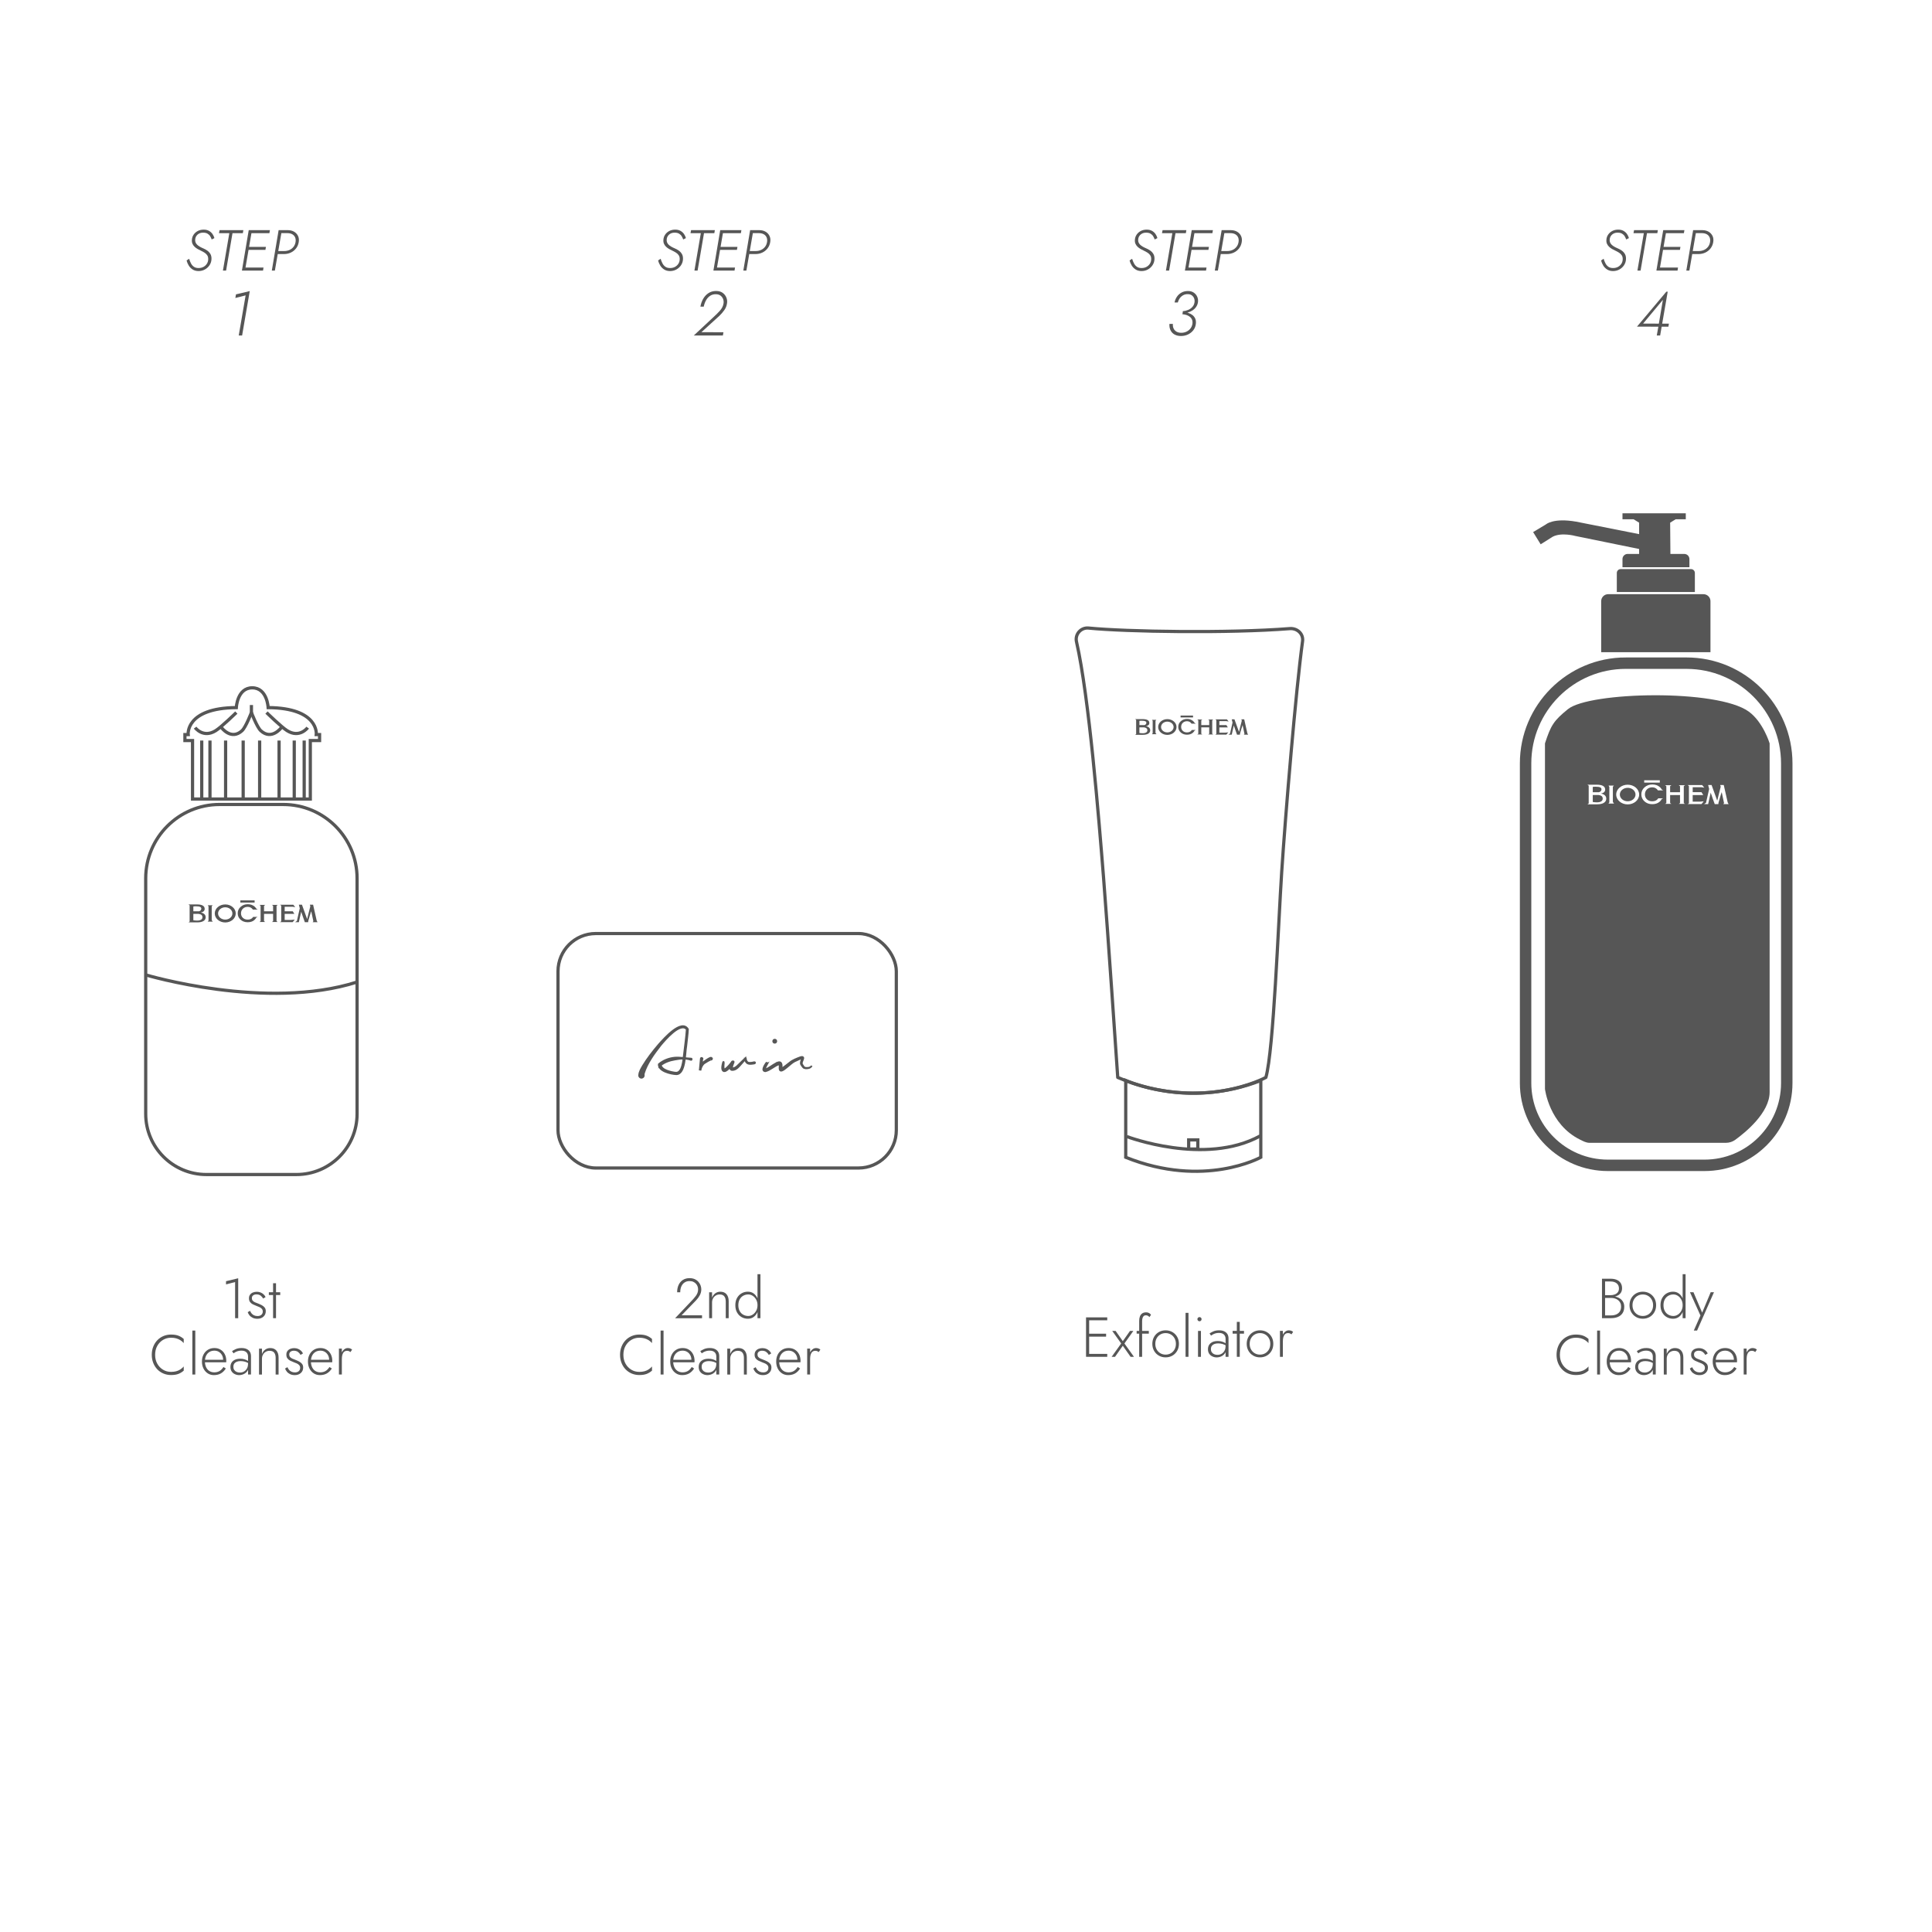 <svg viewBox="0 0 1200 1200" xmlns="http://www.w3.org/2000/svg">
  <defs>
    <style>
      .cls-1 {
        fill: #fff;
      }

      .cls-2, .cls-3, .cls-4, .cls-5 {
        stroke: #565656;
      }

      .cls-2, .cls-3, .cls-5 {
        stroke-miterlimit: 10;
      }

      .cls-2, .cls-4 {
        stroke-width: 2px;
      }

      .cls-2, .cls-4, .cls-5 {
        fill: none;
      }

      .cls-3, .cls-6 {
        fill: #565656;
      }

      .cls-4 {
        stroke-linecap: round;
        stroke-linejoin: round;
      }

      .cls-5 {
        stroke-width: 7.1px;
      }
    </style>
  </defs>
  <g id="BG">
    <rect height="1200" width="1200" y="0" x="0" class="cls-1"></rect>
  </g>
  <g id="real">
    <g>
      <path d="M140.39,795.78l7.56-1.82v24.78h-1.92v-22.44l-5.64,1.47v-2Z" class="cls-6"></path>
      <path d="M156.25,815.77c.4.49.9.89,1.52,1.19.62.3,1.35.46,2.19.46.98,0,1.77-.25,2.36-.75.59-.5.89-1.2.89-2.08,0-.65-.19-1.2-.56-1.63-.37-.43-.86-.79-1.47-1.08-.61-.29-1.26-.55-1.96-.79-.75-.28-1.47-.59-2.17-.94s-1.28-.82-1.73-1.42c-.46-.6-.68-1.37-.68-2.33s.23-1.67.68-2.27c.46-.61,1.05-1.06,1.79-1.35.73-.29,1.52-.44,2.36-.44.91,0,1.73.15,2.45.46.72.3,1.34.7,1.85,1.19.51.49.91,1.04,1.19,1.65l-1.51.91c-.37-.7-.9-1.31-1.57-1.82-.68-.51-1.55-.77-2.62-.77-.79,0-1.46.2-2.01.6-.55.4-.82.98-.82,1.75,0,.63.17,1.15.52,1.56s.82.74,1.4,1c.58.26,1.2.5,1.85.73.86.33,1.66.69,2.4,1.08.74.4,1.33.89,1.79,1.47.46.58.68,1.33.68,2.24,0,1.4-.48,2.54-1.45,3.41-.97.88-2.22,1.31-3.76,1.31-1.12,0-2.09-.2-2.92-.6-.83-.4-1.49-.91-2-1.54-.5-.63-.87-1.28-1.1-1.96l1.47-.84c.23.58.55,1.12.94,1.61Z" class="cls-6"></path>
      <path d="M174.06,802.64v1.72h-7.07v-1.72h7.07ZM171.44,797.04v21.7h-1.82v-21.7h1.82Z" class="cls-6"></path>
      <path d="M97.67,846.99c.89,1.59,2.08,2.83,3.57,3.75,1.49.91,3.16,1.36,5,1.36,1.17,0,2.23-.13,3.19-.38.96-.26,1.83-.64,2.61-1.16.78-.51,1.48-1.12,2.08-1.82v2.59c-1.03.91-2.15,1.59-3.36,2.05-1.21.46-2.72.68-4.52.68-1.7,0-3.28-.31-4.74-.93-1.46-.62-2.72-1.49-3.8-2.61-1.07-1.12-1.91-2.45-2.52-3.99-.61-1.54-.91-3.22-.91-5.04s.3-3.5.91-5.04c.61-1.54,1.45-2.87,2.52-3.99,1.07-1.12,2.34-1.99,3.8-2.61,1.46-.62,3.04-.93,4.74-.93,1.8,0,3.3.23,4.52.68,1.21.45,2.33,1.14,3.36,2.05v2.56c-.61-.7-1.31-1.3-2.1-1.8-.79-.5-1.67-.88-2.62-1.14-.96-.26-2.01-.38-3.15-.38-1.84,0-3.51.45-5,1.35-1.49.9-2.68,2.14-3.57,3.73-.89,1.59-1.33,3.43-1.33,5.53s.44,3.91,1.33,5.5Z" class="cls-6"></path>
      <path d="M121.3,826.44v27.3h-1.82v-27.3h1.82Z" class="cls-6"></path>
      <path d="M129.03,853.01c-1.12-.72-2-1.72-2.64-2.99-.64-1.27-.96-2.72-.96-4.36s.33-3.08.98-4.34c.65-1.26,1.56-2.25,2.73-2.96,1.17-.71,2.51-1.07,4.02-1.07s2.76.34,3.87,1.02c1.11.68,1.97,1.62,2.59,2.82.62,1.2.93,2.58.93,4.15,0,.14,0,.29-.02.46-.01.16-.03.3-.05.42h-13.9v-1.57h12.53l-.77,1.08c.05-.12.1-.27.16-.47.06-.2.09-.39.09-.58,0-1.1-.24-2.08-.72-2.94-.48-.86-1.13-1.54-1.94-2.03-.82-.49-1.74-.73-2.77-.73-1.19,0-2.22.27-3.1.82-.88.55-1.56,1.32-2.05,2.31-.49.99-.73,2.16-.73,3.52s.24,2.58.72,3.6c.48,1.03,1.15,1.82,2.03,2.38s1.9.84,3.06.84c1.24,0,2.32-.27,3.24-.8.92-.54,1.74-1.38,2.47-2.52l1.47.94c-.91,1.4-1.97,2.43-3.17,3.1-1.2.67-2.61,1-4.22,1-1.45,0-2.73-.36-3.85-1.08Z" class="cls-6"></path>
      <path d="M145.5,850.91c.36.54.85.94,1.47,1.21.62.27,1.3.4,2.05.4.91,0,1.74-.21,2.5-.63.76-.42,1.37-1.04,1.84-1.85.47-.82.7-1.82.7-3.01l.42,1.54c0,1.26-.3,2.3-.91,3.12-.61.82-1.36,1.42-2.27,1.82-.91.4-1.83.6-2.76.6s-1.79-.19-2.62-.58c-.84-.38-1.52-.95-2.03-1.7-.51-.75-.77-1.69-.77-2.83,0-1.56.54-2.8,1.63-3.71,1.08-.91,2.56-1.36,4.43-1.36,1.05,0,1.95.12,2.71.37.76.24,1.38.52,1.87.82.49.3.84.56,1.05.77v1.15c-.79-.56-1.64-.97-2.54-1.24-.9-.27-1.84-.4-2.82-.4-.91,0-1.7.13-2.36.39-.67.26-1.18.64-1.56,1.15-.37.51-.56,1.18-.56,2s.18,1.46.54,2ZM144.12,839.22c.61-.42,1.39-.85,2.36-1.28.97-.43,2.16-.65,3.59-.65,1.21,0,2.25.2,3.12.6.86.4,1.53.97,2,1.71.47.75.7,1.66.7,2.73v11.41h-1.82v-11.17c0-.47-.07-.92-.21-1.35-.14-.43-.37-.82-.68-1.17s-.74-.63-1.28-.84c-.54-.21-1.19-.31-1.96-.31s-1.51.09-2.14.28c-.63.19-1.17.41-1.63.67-.46.26-.83.5-1.14.73l-.91-1.36Z" class="cls-6"></path>
      <path d="M170.3,840.16c-.61-.77-1.56-1.15-2.87-1.15-.91,0-1.72.22-2.43.65-.71.43-1.27,1.02-1.68,1.77-.41.75-.61,1.59-.61,2.52v9.8h-1.82v-16.1h1.82v3.36c.44-1.17,1.11-2.08,2.01-2.73.9-.65,1.94-.98,3.13-.98,1.68,0,2.96.53,3.85,1.59.89,1.06,1.33,2.49,1.33,4.29v10.57h-1.82v-10.36c0-1.38-.3-2.45-.91-3.22Z" class="cls-6"></path>
      <path d="M179.47,850.77c.4.49.9.89,1.52,1.19.62.3,1.35.46,2.19.46.98,0,1.77-.25,2.36-.75.59-.5.89-1.2.89-2.08,0-.65-.19-1.2-.56-1.63-.37-.43-.86-.79-1.47-1.08-.61-.29-1.26-.55-1.96-.79-.75-.28-1.47-.59-2.17-.94s-1.28-.82-1.73-1.42c-.46-.6-.68-1.37-.68-2.33s.23-1.67.68-2.27c.46-.61,1.05-1.06,1.79-1.35.73-.29,1.52-.44,2.36-.44.91,0,1.73.15,2.45.46.72.3,1.34.7,1.85,1.19.51.49.91,1.04,1.19,1.65l-1.51.91c-.37-.7-.9-1.31-1.57-1.82-.68-.51-1.55-.77-2.62-.77-.79,0-1.46.2-2.01.6-.55.4-.82.98-.82,1.75,0,.63.17,1.15.52,1.56s.82.74,1.4,1c.58.26,1.2.5,1.85.73.86.33,1.66.69,2.4,1.08.74.4,1.33.89,1.79,1.47.46.58.68,1.33.68,2.24,0,1.4-.48,2.54-1.45,3.41-.97.88-2.22,1.31-3.76,1.31-1.12,0-2.09-.2-2.92-.6-.83-.4-1.49-.91-2-1.54-.5-.63-.87-1.28-1.1-1.96l1.47-.84c.23.58.55,1.12.94,1.61Z" class="cls-6"></path>
      <path d="M194.87,853.01c-1.12-.72-2-1.72-2.64-2.99-.64-1.27-.96-2.72-.96-4.36s.33-3.08.98-4.34c.65-1.26,1.56-2.25,2.73-2.96,1.17-.71,2.51-1.07,4.02-1.07s2.76.34,3.87,1.02c1.11.68,1.97,1.62,2.59,2.82.62,1.2.93,2.58.93,4.15,0,.14,0,.29-.02.46-.01.16-.03.3-.05.42h-13.9v-1.57h12.53l-.77,1.08c.05-.12.1-.27.16-.47.06-.2.09-.39.09-.58,0-1.1-.24-2.08-.72-2.94-.48-.86-1.13-1.54-1.94-2.03-.82-.49-1.74-.73-2.77-.73-1.19,0-2.22.27-3.1.82-.88.55-1.56,1.32-2.05,2.31-.49.99-.73,2.16-.73,3.52s.24,2.58.72,3.6c.48,1.03,1.15,1.82,2.03,2.38s1.9.84,3.06.84c1.24,0,2.32-.27,3.24-.8.92-.54,1.74-1.38,2.47-2.52l1.47.94c-.91,1.4-1.97,2.43-3.17,3.1-1.2.67-2.61,1-4.22,1-1.45,0-2.73-.36-3.85-1.08Z" class="cls-6"></path>
      <path d="M212.33,853.74h-1.82v-16.1h1.82v16.1ZM216.69,839.2c-.31-.13-.68-.19-1.1-.19-.79,0-1.43.22-1.91.67-.48.44-.82,1.04-1.03,1.78-.21.75-.31,1.58-.31,2.49h-.84c0-1.28.2-2.42.59-3.41.4-.99.94-1.78,1.63-2.36.69-.58,1.45-.88,2.29-.88.51,0,1,.08,1.45.23.46.15.87.4,1.24.75l-1.02,1.51c-.35-.26-.68-.45-1-.58Z" class="cls-6"></path>
    </g>
    <g>
      <path d="M430.76,806.67c.54-.61,1.02-1.2,1.45-1.78.43-.58.77-1.21,1.02-1.87s.37-1.38.37-2.15c0-.61-.1-1.21-.31-1.82-.21-.61-.54-1.16-.98-1.66-.44-.5-1-.91-1.66-1.22-.66-.32-1.45-.47-2.36-.47-1.19,0-2.22.29-3.08.86-.86.57-1.53,1.38-2,2.43-.47,1.05-.7,2.27-.7,3.67h-1.93c0-1.75.31-3.28.93-4.6.62-1.32,1.5-2.34,2.66-3.08,1.15-.73,2.53-1.1,4.11-1.1,1.28,0,2.39.22,3.31.66.92.44,1.68,1.01,2.27,1.7.6.69,1.03,1.44,1.31,2.24.28.81.42,1.58.42,2.33,0,1.33-.32,2.58-.96,3.75-.64,1.17-1.43,2.23-2.36,3.19l-8.93,9.21h12.71v1.82h-16.73l11.44-12.08Z" class="cls-6"></path>
      <path d="M449.87,805.16c-.61-.77-1.56-1.15-2.87-1.15-.91,0-1.72.22-2.43.65-.71.43-1.27,1.02-1.68,1.77-.41.75-.61,1.59-.61,2.52v9.8h-1.82v-16.1h1.82v3.36c.44-1.17,1.11-2.08,2.01-2.73.9-.65,1.94-.98,3.13-.98,1.68,0,2.96.53,3.85,1.59.89,1.06,1.33,2.49,1.33,4.29v10.57h-1.82v-10.36c0-1.38-.3-2.45-.91-3.22Z" class="cls-6"></path>
      <path d="M457.78,806.2c.7-1.25,1.64-2.21,2.82-2.89,1.18-.68,2.48-1.02,3.9-1.02s2.6.37,3.61,1.1c1,.74,1.79,1.73,2.36,2.99.57,1.26.86,2.69.86,4.31s-.29,3.02-.86,4.29c-.57,1.27-1.36,2.28-2.36,3.01-1,.73-2.21,1.1-3.61,1.1s-2.72-.34-3.9-1.02c-1.18-.68-2.12-1.65-2.82-2.9-.7-1.26-1.05-2.75-1.05-4.48s.35-3.25,1.05-4.5ZM459.41,814.3c.55,1,1.29,1.77,2.24,2.29.94.52,1.98.79,3.1.79,1,0,1.94-.29,2.82-.88.88-.58,1.58-1.38,2.12-2.38.54-1,.81-2.15.81-3.43s-.27-2.43-.81-3.43c-.54-1-1.24-1.8-2.12-2.38-.88-.58-1.81-.88-2.82-.88-1.12,0-2.15.26-3.1.79-.95.52-1.69,1.29-2.24,2.29-.55,1-.82,2.2-.82,3.6s.27,2.6.82,3.6ZM472.31,791.44v27.3h-1.82v-27.3h1.82Z" class="cls-6"></path>
      <path d="M388.52,846.99c.89,1.59,2.08,2.83,3.57,3.75,1.49.91,3.16,1.36,5,1.36,1.17,0,2.23-.13,3.19-.38.96-.26,1.83-.64,2.61-1.16.78-.51,1.48-1.12,2.08-1.82v2.59c-1.03.91-2.15,1.59-3.36,2.05-1.21.46-2.72.68-4.52.68-1.7,0-3.28-.31-4.74-.93-1.46-.62-2.72-1.49-3.8-2.61-1.07-1.12-1.91-2.45-2.52-3.99-.61-1.54-.91-3.22-.91-5.04s.3-3.5.91-5.04c.61-1.54,1.45-2.87,2.52-3.99,1.07-1.12,2.34-1.99,3.8-2.61,1.46-.62,3.04-.93,4.74-.93,1.8,0,3.3.23,4.52.68,1.21.45,2.33,1.14,3.36,2.05v2.56c-.61-.7-1.31-1.3-2.1-1.8-.79-.5-1.67-.88-2.62-1.14-.96-.26-2.01-.38-3.15-.38-1.84,0-3.51.45-5,1.35-1.49.9-2.68,2.14-3.57,3.73-.89,1.59-1.33,3.43-1.33,5.53s.44,3.91,1.33,5.5Z" class="cls-6"></path>
      <path d="M412.14,826.44v27.3h-1.82v-27.3h1.82Z" class="cls-6"></path>
      <path d="M419.88,853.01c-1.12-.72-2-1.72-2.64-2.99-.64-1.27-.96-2.72-.96-4.36s.33-3.08.98-4.34c.65-1.26,1.56-2.25,2.73-2.96,1.17-.71,2.51-1.07,4.02-1.07s2.76.34,3.87,1.02c1.11.68,1.97,1.62,2.59,2.82.62,1.2.93,2.58.93,4.15,0,.14,0,.29-.02.46-.01.16-.03.3-.05.42h-13.9v-1.57h12.53l-.77,1.08c.05-.12.1-.27.16-.47.06-.2.09-.39.09-.58,0-1.1-.24-2.08-.72-2.94-.48-.86-1.13-1.54-1.94-2.03-.82-.49-1.74-.73-2.77-.73-1.19,0-2.22.27-3.1.82-.88.55-1.56,1.32-2.05,2.31-.49.99-.73,2.16-.73,3.52s.24,2.58.72,3.6c.48,1.03,1.15,1.82,2.03,2.38s1.9.84,3.06.84c1.24,0,2.32-.27,3.24-.8.92-.54,1.74-1.38,2.47-2.52l1.47.94c-.91,1.4-1.97,2.43-3.17,3.1-1.2.67-2.61,1-4.22,1-1.45,0-2.73-.36-3.85-1.08Z" class="cls-6"></path>
      <path d="M436.35,850.91c.36.54.85.94,1.47,1.21.62.27,1.3.4,2.05.4.91,0,1.74-.21,2.5-.63.76-.42,1.37-1.04,1.84-1.85.47-.82.7-1.82.7-3.01l.42,1.54c0,1.26-.3,2.3-.91,3.12-.61.82-1.36,1.42-2.27,1.82-.91.4-1.83.6-2.76.6s-1.79-.19-2.62-.58c-.84-.38-1.52-.95-2.03-1.7-.51-.75-.77-1.69-.77-2.83,0-1.56.54-2.8,1.63-3.71,1.08-.91,2.56-1.36,4.43-1.36,1.05,0,1.95.12,2.71.37.76.24,1.38.52,1.87.82.49.3.84.56,1.05.77v1.15c-.79-.56-1.64-.97-2.54-1.24-.9-.27-1.84-.4-2.82-.4-.91,0-1.7.13-2.36.39-.67.26-1.18.64-1.56,1.15-.37.51-.56,1.18-.56,2s.18,1.46.54,2ZM434.96,839.22c.61-.42,1.39-.85,2.36-1.28.97-.43,2.16-.65,3.59-.65,1.21,0,2.25.2,3.12.6.86.4,1.53.97,2,1.71.47.75.7,1.66.7,2.73v11.41h-1.82v-11.17c0-.47-.07-.92-.21-1.35-.14-.43-.37-.82-.68-1.17s-.74-.63-1.28-.84c-.54-.21-1.19-.31-1.96-.31s-1.51.09-2.14.28c-.63.19-1.17.41-1.63.67-.46.26-.83.5-1.14.73l-.91-1.36Z" class="cls-6"></path>
      <path d="M461.14,840.16c-.61-.77-1.56-1.15-2.87-1.15-.91,0-1.72.22-2.43.65-.71.43-1.27,1.02-1.68,1.77-.41.75-.61,1.59-.61,2.52v9.8h-1.82v-16.1h1.82v3.36c.44-1.17,1.11-2.08,2.01-2.73.9-.65,1.94-.98,3.13-.98,1.68,0,2.96.53,3.85,1.59.89,1.06,1.33,2.49,1.33,4.29v10.57h-1.82v-10.36c0-1.38-.3-2.45-.91-3.22Z" class="cls-6"></path>
      <path d="M470.31,850.77c.4.49.9.89,1.52,1.19.62.3,1.35.46,2.19.46.98,0,1.77-.25,2.36-.75.59-.5.89-1.2.89-2.08,0-.65-.19-1.2-.56-1.63-.37-.43-.86-.79-1.47-1.08-.61-.29-1.26-.55-1.96-.79-.75-.28-1.47-.59-2.17-.94s-1.28-.82-1.73-1.42c-.46-.6-.68-1.37-.68-2.33s.23-1.67.68-2.27c.46-.61,1.05-1.06,1.79-1.35.73-.29,1.52-.44,2.36-.44.91,0,1.73.15,2.45.46.72.3,1.34.7,1.85,1.19.51.49.91,1.04,1.19,1.65l-1.51.91c-.37-.7-.9-1.31-1.57-1.82-.68-.51-1.55-.77-2.62-.77-.79,0-1.46.2-2.01.6-.55.4-.82.98-.82,1.75,0,.63.17,1.15.52,1.56s.82.74,1.4,1c.58.26,1.2.5,1.85.73.86.33,1.66.69,2.4,1.08.74.4,1.33.89,1.79,1.47.46.58.68,1.33.68,2.24,0,1.4-.48,2.54-1.45,3.41-.97.88-2.22,1.31-3.76,1.31-1.12,0-2.09-.2-2.92-.6-.83-.4-1.49-.91-2-1.54-.5-.63-.87-1.28-1.1-1.96l1.47-.84c.23.58.55,1.12.94,1.61Z" class="cls-6"></path>
      <path d="M485.71,853.01c-1.12-.72-2-1.72-2.64-2.99-.64-1.27-.96-2.72-.96-4.36s.33-3.08.98-4.34c.65-1.26,1.56-2.25,2.73-2.96,1.17-.71,2.51-1.07,4.02-1.07s2.76.34,3.87,1.02c1.11.68,1.97,1.62,2.59,2.82.62,1.2.93,2.58.93,4.15,0,.14,0,.29-.02.46-.01.16-.03.3-.05.42h-13.9v-1.57h12.53l-.77,1.08c.05-.12.1-.27.16-.47.06-.2.09-.39.09-.58,0-1.1-.24-2.08-.72-2.94-.48-.86-1.13-1.54-1.94-2.03-.82-.49-1.74-.73-2.77-.73-1.19,0-2.22.27-3.1.82-.88.55-1.56,1.32-2.05,2.31-.49.99-.73,2.16-.73,3.52s.24,2.58.72,3.6c.48,1.03,1.15,1.82,2.03,2.38s1.9.84,3.06.84c1.24,0,2.32-.27,3.24-.8.92-.54,1.74-1.38,2.47-2.52l1.47.94c-.91,1.4-1.97,2.43-3.17,3.1-1.2.67-2.61,1-4.22,1-1.45,0-2.73-.36-3.85-1.08Z" class="cls-6"></path>
      <path d="M503.18,853.74h-1.82v-16.1h1.82v16.1ZM507.53,839.2c-.31-.13-.68-.19-1.1-.19-.79,0-1.43.22-1.91.67-.48.44-.82,1.04-1.03,1.78-.21.75-.31,1.58-.31,2.49h-.84c0-1.28.2-2.42.59-3.41.4-.99.94-1.78,1.63-2.36.69-.58,1.45-.88,2.29-.88.51,0,1,.08,1.45.23.46.15.87.4,1.24.75l-1.02,1.51c-.35-.26-.68-.45-1-.58Z" class="cls-6"></path>
    </g>
    <g>
      <path d="M676.49,818.24v24.5h-1.93v-24.5h1.93ZM675.58,818.24h12.15v1.82h-12.15v-1.82ZM675.58,828.39h11.44v1.82h-11.44v-1.82ZM675.58,840.92h12.15v1.82h-12.15v-1.82Z" class="cls-6"></path>
      <path d="M703.96,826.64l-5.56,7.81,5.92,8.29h-2.1l-4.83-6.86-4.83,6.86h-2.1l5.92-8.29-5.56-7.81h2.1l4.48,6.37,4.48-6.37h2.1Z" class="cls-6"></path>
      <path d="M713.55,826.64v1.72h-7.56v-1.72h7.56ZM712.96,817.25c-.37-.2-.77-.3-1.19-.3-.58,0-1.04.15-1.38.46-.34.3-.59.73-.75,1.29-.16.56-.25,1.2-.25,1.92v22.12h-1.82v-22.33c0-1.1.16-2.04.47-2.82.31-.78.79-1.39,1.42-1.82s1.44-.65,2.42-.65c.51,0,.96.08,1.35.23.38.15.72.34,1.02.58.29.23.52.47.68.7l-1.01,1.47c-.26-.37-.57-.66-.95-.86Z" class="cls-6"></path>
      <path d="M716.81,830.35c.72-1.26,1.71-2.25,2.96-2.98,1.25-.72,2.65-1.08,4.22-1.08s2.97.36,4.22,1.08c1.25.72,2.23,1.72,2.96,2.98.72,1.26,1.08,2.71,1.08,4.34s-.36,3.05-1.08,4.32c-.72,1.27-1.71,2.27-2.96,2.99-1.25.72-2.65,1.08-4.22,1.08s-2.97-.36-4.22-1.08c-1.25-.72-2.23-1.72-2.96-2.99-.72-1.27-1.08-2.71-1.08-4.32s.36-3.08,1.08-4.34ZM718.42,838.16c.56,1,1.32,1.79,2.29,2.36.97.57,2.06.86,3.27.86s2.3-.29,3.27-.86c.97-.57,1.73-1.36,2.29-2.36.56-1,.84-2.16.84-3.46s-.28-2.43-.84-3.45-1.32-1.81-2.29-2.38c-.97-.57-2.06-.86-3.27-.86s-2.3.29-3.27.86c-.97.57-1.73,1.36-2.29,2.36-.56,1-.84,2.16-.84,3.47s.28,2.46.84,3.46Z" class="cls-6"></path>
      <path d="M738.19,815.44v27.3h-1.82v-27.3h1.82Z" class="cls-6"></path>
      <path d="M744.11,818.44c.26-.25.56-.37.91-.37.37,0,.68.12.93.37.25.25.37.55.37.93,0,.35-.12.65-.37.91-.24.26-.55.39-.93.39-.35,0-.65-.13-.91-.39-.26-.26-.38-.56-.38-.91,0-.37.13-.68.38-.93ZM745.93,826.64v16.1h-1.82v-16.1h1.82Z" class="cls-6"></path>
      <path d="M752.66,839.91c.36.54.85.94,1.47,1.21.62.27,1.3.4,2.05.4.91,0,1.74-.21,2.5-.63.76-.42,1.37-1.04,1.84-1.85.47-.82.7-1.82.7-3.01l.42,1.54c0,1.26-.3,2.3-.91,3.12-.61.82-1.36,1.42-2.27,1.82-.91.4-1.83.6-2.76.6s-1.79-.19-2.62-.58c-.84-.38-1.52-.95-2.03-1.7-.51-.75-.77-1.69-.77-2.83,0-1.56.54-2.8,1.63-3.71,1.08-.91,2.56-1.36,4.43-1.36,1.05,0,1.95.12,2.71.37.76.24,1.38.52,1.87.82.49.3.84.56,1.05.77v1.15c-.79-.56-1.64-.97-2.54-1.24-.9-.27-1.84-.4-2.82-.4-.91,0-1.7.13-2.36.39-.67.26-1.18.64-1.56,1.15-.37.51-.56,1.18-.56,2s.18,1.46.54,2ZM751.28,828.22c.61-.42,1.39-.85,2.36-1.28.97-.43,2.16-.65,3.59-.65,1.21,0,2.25.2,3.12.6.86.4,1.53.97,2,1.71.47.75.7,1.66.7,2.73v11.41h-1.82v-11.17c0-.47-.07-.92-.21-1.35-.14-.43-.37-.82-.68-1.17s-.74-.63-1.28-.84c-.54-.21-1.19-.31-1.96-.31s-1.51.09-2.14.28c-.63.19-1.17.41-1.63.67-.46.26-.83.5-1.14.73l-.91-1.36Z" class="cls-6"></path>
      <path d="M772.67,826.64v1.72h-7.07v-1.72h7.07ZM770.04,821.04v21.7h-1.82v-21.7h1.82Z" class="cls-6"></path>
      <path d="M775.43,830.35c.72-1.26,1.71-2.25,2.96-2.98,1.25-.72,2.65-1.08,4.22-1.08s2.97.36,4.22,1.08c1.25.72,2.23,1.72,2.96,2.98.72,1.26,1.08,2.71,1.08,4.34s-.36,3.05-1.08,4.32c-.72,1.27-1.71,2.27-2.96,2.99-1.25.72-2.65,1.08-4.22,1.08s-2.97-.36-4.22-1.08c-1.25-.72-2.23-1.72-2.96-2.99-.72-1.27-1.08-2.71-1.08-4.32s.36-3.08,1.08-4.34ZM777.04,838.16c.56,1,1.32,1.79,2.29,2.36.97.57,2.06.86,3.27.86s2.3-.29,3.27-.86c.97-.57,1.73-1.36,2.29-2.36.56-1,.84-2.16.84-3.46s-.28-2.43-.84-3.45-1.32-1.81-2.29-2.38c-.97-.57-2.06-.86-3.27-.86s-2.3.29-3.27.86c-.97.57-1.73,1.36-2.29,2.36-.56,1-.84,2.16-.84,3.47s.28,2.46.84,3.46Z" class="cls-6"></path>
      <path d="M796.82,842.74h-1.82v-16.1h1.82v16.1ZM801.17,828.2c-.31-.13-.68-.19-1.1-.19-.79,0-1.43.22-1.91.67-.48.44-.82,1.04-1.03,1.78-.21.75-.31,1.58-.31,2.49h-.84c0-1.28.2-2.42.59-3.41.4-.99.94-1.78,1.63-2.36.69-.58,1.45-.88,2.29-.88.51,0,1,.08,1.45.23.46.15.87.4,1.24.75l-1.02,1.51c-.35-.26-.68-.45-1-.58Z" class="cls-6"></path>
    </g>
    <g>
      <path d="M996.54,804.46h3.81c.96,0,1.83-.15,2.62-.46.79-.3,1.42-.76,1.89-1.38.47-.62.7-1.41.7-2.36,0-1.35-.47-2.41-1.42-3.17-.95-.76-2.21-1.14-3.8-1.14h-3.39v21.07h3.74c1.24,0,2.32-.21,3.26-.63.93-.42,1.66-1.03,2.17-1.84.51-.8.77-1.81.77-3.03,0-.86-.16-1.63-.49-2.29-.33-.67-.78-1.23-1.36-1.68-.58-.46-1.24-.8-1.98-1.03-.74-.23-1.52-.35-2.36-.35h-4.17v-1.12h4.31c1,0,1.98.13,2.94.4.96.27,1.81.67,2.57,1.21.76.54,1.36,1.22,1.82,2.05s.68,1.8.68,2.92c0,1.61-.35,2.94-1.05,3.99-.7,1.05-1.66,1.83-2.89,2.35-1.23.51-2.63.77-4.22.77h-5.67v-24.5h5.32c1.47,0,2.74.22,3.8.67,1.06.44,1.88,1.1,2.47,1.98.58.88.88,1.97.88,3.27,0,1.19-.3,2.19-.89,2.99-.59.8-1.42,1.41-2.47,1.82-1.05.41-2.26.61-3.64.61h-3.96v-1.12Z" class="cls-6"></path>
      <path d="M1013.2,806.35c.72-1.26,1.71-2.25,2.96-2.98,1.25-.72,2.65-1.08,4.22-1.08s2.97.36,4.22,1.08c1.25.72,2.23,1.72,2.96,2.98.72,1.26,1.08,2.71,1.08,4.34s-.36,3.05-1.08,4.32c-.72,1.27-1.71,2.27-2.96,2.99-1.25.72-2.65,1.08-4.22,1.08s-2.97-.36-4.22-1.08c-1.25-.72-2.23-1.72-2.96-2.99-.72-1.27-1.08-2.71-1.08-4.32s.36-3.08,1.08-4.34ZM1014.81,814.16c.56,1,1.32,1.79,2.29,2.36.97.57,2.06.86,3.27.86s2.3-.29,3.27-.86c.97-.57,1.73-1.36,2.29-2.36.56-1,.84-2.16.84-3.46s-.28-2.43-.84-3.45-1.32-1.81-2.29-2.38c-.97-.57-2.06-.86-3.27-.86s-2.3.29-3.27.86c-.97.57-1.73,1.36-2.29,2.36-.56,1-.84,2.16-.84,3.47s.28,2.46.84,3.46Z" class="cls-6"></path>
      <path d="M1032.41,806.2c.7-1.25,1.64-2.21,2.82-2.89,1.18-.68,2.48-1.02,3.9-1.02s2.6.37,3.61,1.1c1,.74,1.79,1.73,2.36,2.99.57,1.26.86,2.69.86,4.31s-.29,3.02-.86,4.29c-.57,1.27-1.36,2.28-2.36,3.01-1,.73-2.21,1.1-3.61,1.1s-2.72-.34-3.9-1.02c-1.18-.68-2.12-1.65-2.82-2.9-.7-1.26-1.05-2.75-1.05-4.48s.35-3.25,1.05-4.5ZM1034.04,814.3c.55,1,1.29,1.77,2.24,2.29.94.52,1.98.79,3.1.79,1,0,1.94-.29,2.82-.88.88-.58,1.58-1.38,2.12-2.38.54-1,.81-2.15.81-3.43s-.27-2.43-.81-3.43c-.54-1-1.24-1.8-2.12-2.38-.88-.58-1.81-.88-2.82-.88-1.12,0-2.15.26-3.1.79-.95.52-1.69,1.29-2.24,2.29-.55,1-.82,2.2-.82,3.6s.27,2.6.82,3.6ZM1046.94,791.44v27.3h-1.82v-27.3h1.82Z" class="cls-6"></path>
      <path d="M1054.08,826.44h-2.03l4.13-9.35-6.51-14.46h2.17l5.84,13.72-.84-.07,5.71-13.65h2.03l-10.5,23.8Z" class="cls-6"></path>
      <path d="M970.2,846.99c.89,1.59,2.08,2.83,3.57,3.75,1.49.91,3.16,1.36,5,1.36,1.17,0,2.23-.13,3.19-.38.96-.26,1.83-.64,2.61-1.16.78-.51,1.48-1.12,2.08-1.82v2.59c-1.03.91-2.15,1.59-3.36,2.05-1.21.46-2.72.68-4.52.68-1.7,0-3.28-.31-4.74-.93-1.46-.62-2.72-1.49-3.8-2.61-1.07-1.12-1.91-2.45-2.52-3.99-.61-1.54-.91-3.22-.91-5.04s.3-3.5.91-5.04c.61-1.54,1.45-2.87,2.52-3.99,1.07-1.12,2.34-1.99,3.8-2.61,1.46-.62,3.04-.93,4.74-.93,1.8,0,3.3.23,4.52.68,1.21.45,2.33,1.14,3.36,2.05v2.56c-.61-.7-1.31-1.3-2.1-1.8-.79-.5-1.67-.88-2.62-1.14-.96-.26-2.01-.38-3.15-.38-1.84,0-3.51.45-5,1.35-1.49.9-2.68,2.14-3.57,3.73-.89,1.59-1.33,3.43-1.33,5.53s.44,3.91,1.33,5.5Z" class="cls-6"></path>
      <path d="M993.82,826.44v27.3h-1.82v-27.3h1.82Z" class="cls-6"></path>
      <path d="M1001.56,853.01c-1.12-.72-2-1.72-2.64-2.99-.64-1.27-.96-2.72-.96-4.36s.33-3.08.98-4.34c.65-1.26,1.56-2.25,2.73-2.96,1.17-.71,2.51-1.07,4.02-1.07s2.76.34,3.87,1.02c1.11.68,1.97,1.62,2.59,2.82.62,1.2.93,2.58.93,4.15,0,.14,0,.29-.02.46-.01.16-.03.3-.05.42h-13.9v-1.57h12.53l-.77,1.08c.05-.12.1-.27.16-.47.06-.2.09-.39.09-.58,0-1.1-.24-2.08-.72-2.94-.48-.86-1.13-1.54-1.94-2.03-.82-.49-1.74-.73-2.77-.73-1.19,0-2.22.27-3.1.82-.88.55-1.56,1.32-2.05,2.31-.49.99-.73,2.16-.73,3.52s.24,2.58.72,3.6c.48,1.03,1.15,1.82,2.03,2.38s1.9.84,3.06.84c1.24,0,2.32-.27,3.24-.8.92-.54,1.74-1.38,2.47-2.52l1.47.94c-.91,1.4-1.97,2.43-3.17,3.1-1.2.67-2.61,1-4.22,1-1.45,0-2.73-.36-3.85-1.08Z" class="cls-6"></path>
      <path d="M1018.03,850.91c.36.54.85.94,1.47,1.21.62.27,1.3.4,2.05.4.91,0,1.74-.21,2.5-.63.76-.42,1.37-1.04,1.84-1.85.47-.82.7-1.82.7-3.01l.42,1.54c0,1.26-.3,2.3-.91,3.12-.61.82-1.36,1.42-2.27,1.82-.91.4-1.83.6-2.76.6s-1.79-.19-2.62-.58c-.84-.38-1.52-.95-2.03-1.7-.51-.75-.77-1.69-.77-2.83,0-1.56.54-2.8,1.63-3.71,1.08-.91,2.56-1.36,4.43-1.36,1.05,0,1.95.12,2.71.37.76.24,1.38.52,1.87.82.49.3.84.56,1.05.77v1.15c-.79-.56-1.64-.97-2.54-1.24-.9-.27-1.84-.4-2.82-.4-.91,0-1.7.13-2.36.39-.67.26-1.18.64-1.56,1.15-.37.51-.56,1.18-.56,2s.18,1.46.54,2ZM1016.64,839.22c.61-.42,1.39-.85,2.36-1.28.97-.43,2.16-.65,3.59-.65,1.21,0,2.25.2,3.12.6.86.4,1.53.97,2,1.71.47.75.7,1.66.7,2.73v11.41h-1.82v-11.17c0-.47-.07-.92-.21-1.35-.14-.43-.37-.82-.68-1.17s-.74-.63-1.28-.84c-.54-.21-1.19-.31-1.96-.31s-1.51.09-2.14.28c-.63.19-1.17.41-1.63.67-.46.26-.83.5-1.14.73l-.91-1.36Z" class="cls-6"></path>
      <path d="M1042.82,840.16c-.61-.77-1.56-1.15-2.87-1.15-.91,0-1.72.22-2.43.65-.71.43-1.27,1.02-1.68,1.77-.41.75-.61,1.59-.61,2.52v9.8h-1.82v-16.1h1.82v3.36c.44-1.17,1.11-2.08,2.01-2.73.9-.65,1.94-.98,3.13-.98,1.68,0,2.96.53,3.85,1.59.89,1.06,1.33,2.49,1.33,4.29v10.57h-1.82v-10.36c0-1.38-.3-2.45-.91-3.22Z" class="cls-6"></path>
      <path d="M1051.99,850.77c.4.49.9.89,1.52,1.19.62.3,1.35.46,2.19.46.98,0,1.77-.25,2.36-.75.59-.5.89-1.2.89-2.08,0-.65-.19-1.2-.56-1.63-.37-.43-.86-.79-1.47-1.08-.61-.29-1.26-.55-1.96-.79-.75-.28-1.47-.59-2.17-.94s-1.28-.82-1.73-1.42c-.46-.6-.68-1.37-.68-2.33s.23-1.67.68-2.27c.46-.61,1.05-1.06,1.79-1.35.73-.29,1.52-.44,2.36-.44.91,0,1.73.15,2.45.46.72.3,1.34.7,1.85,1.19.51.49.91,1.04,1.19,1.65l-1.51.91c-.37-.7-.9-1.31-1.57-1.82-.68-.51-1.55-.77-2.62-.77-.79,0-1.46.2-2.01.6-.55.4-.82.98-.82,1.75,0,.63.17,1.15.52,1.56s.82.74,1.4,1c.58.26,1.2.5,1.85.73.86.33,1.66.69,2.4,1.08.74.4,1.33.89,1.79,1.47.46.58.68,1.33.68,2.24,0,1.4-.48,2.54-1.45,3.41-.97.88-2.22,1.31-3.76,1.31-1.12,0-2.09-.2-2.92-.6-.83-.4-1.49-.91-2-1.54-.5-.63-.87-1.28-1.1-1.96l1.47-.84c.23.58.55,1.12.94,1.61Z" class="cls-6"></path>
      <path d="M1067.39,853.01c-1.12-.72-2-1.72-2.64-2.99-.64-1.27-.96-2.72-.96-4.36s.33-3.08.98-4.34c.65-1.26,1.56-2.25,2.73-2.96,1.17-.71,2.51-1.07,4.02-1.07s2.76.34,3.87,1.02c1.11.68,1.97,1.62,2.59,2.82.62,1.2.93,2.58.93,4.15,0,.14,0,.29-.02.46-.01.16-.03.3-.05.42h-13.9v-1.57h12.53l-.77,1.08c.05-.12.1-.27.16-.47.06-.2.09-.39.09-.58,0-1.1-.24-2.08-.72-2.94-.48-.86-1.13-1.54-1.94-2.03-.82-.49-1.74-.73-2.77-.73-1.19,0-2.22.27-3.1.82-.88.55-1.56,1.32-2.05,2.31-.49.99-.73,2.16-.73,3.52s.24,2.58.72,3.6c.48,1.03,1.15,1.82,2.03,2.38s1.9.84,3.06.84c1.24,0,2.32-.27,3.24-.8.92-.54,1.74-1.38,2.47-2.52l1.47.94c-.91,1.4-1.97,2.43-3.17,3.1-1.2.67-2.61,1-4.22,1-1.45,0-2.73-.36-3.85-1.08Z" class="cls-6"></path>
      <path d="M1084.86,853.74h-1.82v-16.1h1.82v16.1ZM1089.22,839.2c-.31-.13-.68-.19-1.1-.19-.79,0-1.43.22-1.91.67-.48.44-.82,1.04-1.03,1.78-.21.75-.31,1.58-.31,2.49h-.84c0-1.28.2-2.42.59-3.41.4-.99.94-1.78,1.63-2.36.69-.58,1.45-.88,2.29-.88.51,0,1,.08,1.45.23.46.15.87.4,1.24.75l-1.02,1.51c-.35-.26-.68-.45-1-.58Z" class="cls-6"></path>
    </g>
    <g>
      <path d="M146.57,182.83l8.55-2.02-4.74,27.57h-2.1l4.28-24.92-6.38,1.63.39-2.25Z" class="cls-6"></path>
      <g>
        <path d="M118.62,163.59c.45.87,1.06,1.57,1.81,2.1.75.53,1.72.79,2.89.79s2.19-.24,3.07-.72c.87-.48,1.57-1.11,2.08-1.9.51-.79.79-1.65.84-2.58.07-1.05-.1-1.92-.52-2.6-.42-.68-.99-1.26-1.72-1.72-.73-.47-1.52-.9-2.39-1.31-.65-.29-1.3-.62-1.95-1-.66-.38-1.27-.83-1.83-1.34-.56-.51-1-1.13-1.33-1.85s-.45-1.54-.38-2.48c.07-1.2.43-2.27,1.08-3.23.65-.96,1.51-1.72,2.58-2.28,1.08-.56,2.3-.84,3.66-.84,1.29,0,2.39.25,3.28.75.9.5,1.63,1.15,2.19,1.95.56.8.96,1.66,1.2,2.56l-1.69.86c-.22-.67-.52-1.33-.92-1.99-.39-.66-.94-1.2-1.63-1.61-.69-.42-1.58-.63-2.65-.63-.98-.02-1.84.15-2.56.52-.73.37-1.31.87-1.74,1.51-.43.63-.68,1.36-.75,2.17-.07.67,0,1.27.21,1.81.22.54.55,1.03,1,1.47.45.44.99.84,1.61,1.2.62.36,1.33.71,2.12,1.04.88.36,1.73.83,2.55,1.4.81.57,1.47,1.29,1.97,2.15.5.86.72,1.95.65,3.26-.07,1.36-.48,2.6-1.22,3.71s-1.71,1.99-2.91,2.64-2.52.97-3.98.97c-1.39-.02-2.58-.35-3.57-.97-.99-.62-1.8-1.43-2.42-2.44-.62-1-1.08-2.07-1.36-3.19l1.58-1.04c.31,1.03.69,1.98,1.15,2.85Z" class="cls-6"></path>
        <path d="M136.37,142.95h14.78l-.32,1.87h-6.42l-3.98,23.24h-1.97l3.98-23.24h-6.42l.36-1.87Z" class="cls-6"></path>
        <path d="M156.5,142.95l-4.34,25.11h-1.9l4.23-25.11h2.01ZM151.58,166.19h12.09l-.29,1.87h-12.12l.32-1.87ZM153.77,153.35h11.41l-.32,1.86h-11.41l.32-1.86ZM155.53,142.95h12.12l-.32,1.87h-12.09l.29-1.87Z" class="cls-6"></path>
        <path d="M175.07,142.95l-4.34,25.11h-1.9l4.23-25.11h2.01ZM174.18,142.95h4.59c1.48,0,2.77.32,3.87.95,1.1.63,1.92,1.51,2.46,2.62.54,1.11.69,2.4.45,3.86-.24,1.48-.8,2.79-1.67,3.91-.87,1.12-1.96,1.99-3.26,2.6-1.3.61-2.73.91-4.29.91h-4.7l.32-1.87h4.59c1.17,0,2.25-.22,3.25-.66s1.82-1.08,2.49-1.92,1.1-1.83,1.29-2.98c.19-1.12.1-2.1-.27-2.94-.37-.84-.96-1.48-1.78-1.94-.81-.45-1.81-.68-2.98-.68h-4.7l.32-1.87Z" class="cls-6"></path>
      </g>
      <path d="M445.26,194.96c.65-.65,1.26-1.3,1.85-1.94.58-.65,1.08-1.35,1.48-2.1.4-.75.67-1.56.8-2.41.16-.93.08-1.83-.23-2.7-.31-.87-.84-1.59-1.59-2.18-.75-.58-1.74-.88-2.96-.88-1.37-.03-2.58.32-3.62,1.03-1.04.71-1.87,1.66-2.51,2.84-.64,1.18-1.1,2.46-1.38,3.83h-2.06c.31-1.76.88-3.38,1.71-4.84.83-1.46,1.92-2.64,3.27-3.54,1.35-.89,2.93-1.34,4.74-1.34,1.69,0,3.06.39,4.12,1.17,1.06.78,1.83,1.76,2.29,2.94.47,1.18.6,2.38.39,3.6-.21,1.5-.76,2.9-1.67,4.18-.91,1.28-1.92,2.46-3.03,3.52l-11.2,10.19,13.69.04-.35,2.02h-18.08l14.35-13.41Z" class="cls-6"></path>
      <g>
        <path d="M411.48,163.59c.45.87,1.06,1.57,1.81,2.1.75.53,1.72.79,2.89.79s2.19-.24,3.07-.72c.87-.48,1.57-1.11,2.08-1.9.51-.79.79-1.65.84-2.58.07-1.05-.1-1.92-.52-2.6-.42-.68-.99-1.26-1.72-1.72-.73-.47-1.52-.9-2.39-1.31-.65-.29-1.3-.62-1.95-1-.66-.38-1.27-.83-1.83-1.34-.56-.51-1-1.13-1.33-1.85s-.45-1.54-.38-2.48c.07-1.2.43-2.27,1.08-3.23.65-.96,1.51-1.72,2.58-2.28,1.08-.56,2.3-.84,3.66-.84,1.29,0,2.39.25,3.28.75.9.5,1.63,1.15,2.19,1.95.56.8.96,1.66,1.2,2.56l-1.69.86c-.22-.67-.52-1.33-.92-1.99-.39-.66-.94-1.2-1.63-1.61-.69-.42-1.58-.63-2.65-.63-.98-.02-1.84.15-2.56.52-.73.37-1.31.87-1.74,1.51-.43.63-.68,1.36-.75,2.17-.07.67,0,1.27.21,1.81.22.54.55,1.03,1,1.47.45.44.99.84,1.61,1.2.62.36,1.33.71,2.12,1.04.88.36,1.73.83,2.55,1.4.81.57,1.47,1.29,1.97,2.15.5.86.72,1.95.65,3.26-.07,1.36-.48,2.6-1.22,3.71s-1.71,1.99-2.91,2.64-2.52.97-3.98.97c-1.39-.02-2.58-.35-3.57-.97-.99-.62-1.8-1.43-2.42-2.44-.62-1-1.08-2.07-1.36-3.19l1.58-1.04c.31,1.03.69,1.98,1.15,2.85Z" class="cls-6"></path>
        <path d="M429.23,142.95h14.78l-.32,1.87h-6.42l-3.98,23.24h-1.97l3.98-23.24h-6.42l.36-1.87Z" class="cls-6"></path>
        <path d="M449.35,142.95l-4.34,25.11h-1.9l4.23-25.11h2.01ZM444.44,166.19h12.09l-.29,1.87h-12.12l.32-1.87ZM446.63,153.35h11.41l-.32,1.86h-11.41l.32-1.86ZM448.38,142.95h12.12l-.32,1.87h-12.09l.29-1.87Z" class="cls-6"></path>
        <path d="M467.93,142.95l-4.34,25.11h-1.9l4.23-25.11h2.01ZM467.03,142.95h4.59c1.48,0,2.77.32,3.87.95,1.1.63,1.92,1.51,2.46,2.62.54,1.11.69,2.4.45,3.86-.24,1.48-.8,2.79-1.67,3.91-.87,1.12-1.96,1.99-3.26,2.6-1.3.61-2.73.91-4.29.91h-4.7l.32-1.87h4.59c1.17,0,2.25-.22,3.25-.66s1.82-1.08,2.49-1.92,1.1-1.83,1.29-2.98c.19-1.12.1-2.1-.27-2.94-.37-.84-.96-1.48-1.78-1.94-.81-.45-1.81-.68-2.98-.68h-4.7l.32-1.87Z" class="cls-6"></path>
      </g>
      <path d="M729.43,207.73c-1.11-.66-1.93-1.57-2.45-2.72-.52-1.15-.73-2.43-.62-3.83h2.14c-.08,1.06.06,2,.43,2.82.36.82.95,1.47,1.75,1.96.8.49,1.81.74,3.03.74s2.28-.24,3.27-.72c.98-.48,1.8-1.14,2.45-1.98.65-.84,1.05-1.81,1.21-2.9.13-.98.04-1.83-.25-2.55-.3-.71-.75-1.31-1.36-1.79-.61-.48-1.32-.85-2.12-1.11-.8-.26-1.63-.41-2.49-.47l.23-1.4c1.11.03,2.2.2,3.25.52,1.05.32,1.97.79,2.76,1.4.79.61,1.38,1.38,1.77,2.31s.49,2.04.31,3.31c-.18,1.45-.71,2.73-1.59,3.85-.88,1.11-1.98,1.98-3.29,2.6-1.31.62-2.74.93-4.3.93-1.63,0-3.01-.33-4.12-.99ZM734.68,193.28c1.14-.08,2.22-.33,3.25-.76s1.9-1.03,2.62-1.81c.73-.78,1.18-1.71,1.36-2.8.16-.91.09-1.75-.19-2.53-.29-.78-.76-1.42-1.42-1.92-.66-.51-1.51-.76-2.55-.76-1.09-.03-2.05.2-2.9.68-.84.48-1.54,1.11-2.1,1.89-.56.78-.95,1.65-1.19,2.6h-2.02c.26-1.35.76-2.56,1.52-3.64.75-1.08,1.7-1.92,2.86-2.55,1.15-.62,2.47-.93,3.95-.93s2.63.34,3.62,1.01c.98.67,1.7,1.55,2.16,2.62.45,1.08.59,2.22.41,3.44-.18,1.06-.56,2.01-1.15,2.84-.58.83-1.31,1.53-2.18,2.1-.87.57-1.83,1.01-2.9,1.32-1.06.31-2.16.49-3.3.54l.16-1.36Z" class="cls-6"></path>
      <g>
        <path d="M704.33,163.59c.45.87,1.06,1.57,1.81,2.1.75.53,1.72.79,2.89.79s2.19-.24,3.07-.72c.87-.48,1.57-1.11,2.08-1.9.51-.79.79-1.65.84-2.58.07-1.05-.1-1.92-.52-2.6-.42-.68-.99-1.26-1.72-1.72-.73-.47-1.52-.9-2.39-1.31-.65-.29-1.3-.62-1.95-1-.66-.38-1.27-.83-1.83-1.34-.56-.51-1-1.13-1.33-1.85s-.45-1.54-.38-2.48c.07-1.2.43-2.27,1.08-3.23.65-.96,1.51-1.72,2.58-2.28,1.08-.56,2.3-.84,3.66-.84,1.29,0,2.39.25,3.28.75.9.5,1.63,1.15,2.19,1.95.56.8.96,1.66,1.2,2.56l-1.69.86c-.22-.67-.52-1.33-.92-1.99-.39-.66-.94-1.2-1.63-1.61-.69-.42-1.58-.63-2.65-.63-.98-.02-1.84.15-2.56.52-.73.37-1.31.87-1.74,1.51-.43.63-.68,1.36-.75,2.17-.07.67,0,1.27.21,1.81.22.54.55,1.03,1,1.47.45.44.99.84,1.61,1.2.62.36,1.33.71,2.12,1.04.88.36,1.73.83,2.55,1.4.81.57,1.47,1.29,1.97,2.15.5.86.72,1.95.65,3.26-.07,1.36-.48,2.6-1.22,3.71s-1.71,1.99-2.91,2.64-2.52.97-3.98.97c-1.39-.02-2.58-.35-3.57-.97-.99-.62-1.8-1.43-2.42-2.44-.62-1-1.08-2.07-1.36-3.19l1.58-1.04c.31,1.03.69,1.98,1.15,2.85Z" class="cls-6"></path>
        <path d="M722.09,142.95h14.78l-.32,1.87h-6.42l-3.98,23.24h-1.97l3.98-23.24h-6.42l.36-1.87Z" class="cls-6"></path>
        <path d="M742.21,142.95l-4.34,25.11h-1.9l4.23-25.11h2.01ZM737.29,166.19h12.09l-.29,1.87h-12.12l.32-1.87ZM739.48,153.35h11.41l-.32,1.86h-11.41l.32-1.86ZM741.24,142.95h12.12l-.32,1.87h-12.09l.29-1.87Z" class="cls-6"></path>
        <path d="M760.79,142.95l-4.34,25.11h-1.9l4.23-25.11h2.01ZM759.89,142.95h4.59c1.48,0,2.77.32,3.87.95,1.1.63,1.92,1.51,2.46,2.62.54,1.11.69,2.4.45,3.86-.24,1.48-.8,2.79-1.67,3.91-.87,1.12-1.96,1.99-3.26,2.6-1.3.61-2.73.91-4.29.91h-4.7l.32-1.87h4.59c1.17,0,2.25-.22,3.25-.66s1.82-1.08,2.49-1.92,1.1-1.83,1.29-2.98c.19-1.12.1-2.1-.27-2.94-.37-.84-.96-1.48-1.78-1.94-.81-.45-1.81-.68-2.98-.68h-4.7l.32-1.87Z" class="cls-6"></path>
      </g>
      <path d="M1035,181.19l.85-.04-4.7,27.22h-2.1l1.13-6.3.04-.35,2.64-15.51-12.29,14.77,10.54.04h5.48l-.31,1.9-19.52-.04,18.23-21.7Z" class="cls-6"></path>
      <g>
        <path d="M997.19,163.59c.45.87,1.06,1.57,1.81,2.1.75.53,1.72.79,2.89.79s2.19-.24,3.07-.72c.87-.48,1.57-1.11,2.08-1.9.51-.79.79-1.65.84-2.58.07-1.05-.1-1.92-.52-2.6-.42-.68-.99-1.26-1.72-1.72-.73-.47-1.52-.9-2.39-1.31-.65-.29-1.3-.62-1.95-1-.66-.38-1.27-.83-1.83-1.34-.56-.51-1-1.13-1.33-1.85s-.45-1.54-.38-2.48c.07-1.2.43-2.27,1.08-3.23.65-.96,1.51-1.72,2.58-2.28,1.08-.56,2.3-.84,3.66-.84,1.29,0,2.39.25,3.28.75.9.5,1.63,1.15,2.19,1.95.56.8.96,1.66,1.2,2.56l-1.69.86c-.22-.67-.52-1.33-.92-1.99-.39-.66-.94-1.2-1.63-1.61-.69-.42-1.58-.63-2.65-.63-.98-.02-1.84.15-2.56.52-.73.37-1.31.87-1.74,1.51-.43.63-.68,1.36-.75,2.17-.07.67,0,1.27.21,1.81.22.54.55,1.03,1,1.47.45.44.99.84,1.61,1.2.62.36,1.33.71,2.12,1.04.88.36,1.73.83,2.55,1.4.81.57,1.47,1.29,1.97,2.15.5.86.72,1.95.65,3.26-.07,1.36-.48,2.6-1.22,3.71s-1.71,1.99-2.91,2.64-2.52.97-3.98.97c-1.39-.02-2.58-.35-3.57-.97-.99-.62-1.8-1.43-2.42-2.44-.62-1-1.08-2.07-1.36-3.19l1.58-1.04c.31,1.03.69,1.98,1.15,2.85Z" class="cls-6"></path>
        <path d="M1014.94,142.95h14.78l-.32,1.87h-6.42l-3.98,23.24h-1.97l3.98-23.24h-6.42l.36-1.87Z" class="cls-6"></path>
        <path d="M1035.06,142.95l-4.34,25.11h-1.9l4.23-25.11h2.01ZM1030.15,166.19h12.09l-.29,1.87h-12.12l.32-1.87ZM1032.34,153.35h11.41l-.32,1.86h-11.41l.32-1.86ZM1034.1,142.95h12.12l-.32,1.87h-12.09l.29-1.87Z" class="cls-6"></path>
        <path d="M1053.64,142.95l-4.34,25.11h-1.9l4.23-25.11h2.01ZM1052.75,142.95h4.59c1.48,0,2.77.32,3.87.95,1.1.63,1.92,1.51,2.46,2.62.54,1.11.69,2.4.45,3.86-.24,1.48-.8,2.79-1.67,3.91-.87,1.12-1.96,1.99-3.26,2.6-1.3.61-2.73.91-4.29.91h-4.7l.32-1.87h4.59c1.17,0,2.25-.22,3.25-.66s1.82-1.08,2.49-1.92,1.1-1.83,1.29-2.98c.19-1.12.1-2.1-.27-2.94-.37-.84-.96-1.48-1.78-1.94-.81-.45-1.81-.68-2.98-.68h-4.7l.32-1.87Z" class="cls-6"></path>
      </g>
    </g>
    <g>
      <g>
        <path d="M90.51,605.52s74.94,22.43,131.29,4.44" class="cls-2"></path>
        <path d="M136.37,499.68h39.55c25.32,0,45.87,20.56,45.87,45.87v146.32c0,20.78-16.87,37.65-37.65,37.65h-55.96c-20.8,0-37.68-16.88-37.68-37.68v-146.3c0-25.31,20.55-45.86,45.86-45.86Z" class="cls-2"></path>
        <path d="M196.46,456.25s1.85-16.5-29.9-16.75c0,0-.55-12.28-9.89-12.28s-9.89,12.28-9.89,12.28c-31.76.26-29.9,16.75-29.9,16.75h-2.02v3.71h4.73v36.32h73.15v-36.32h5.75v-3.71h-2.02Z" class="cls-2"></path>
        <g>
          <line y2="496.27" x2="125.3" y1="459.96" x1="125.3" class="cls-2"></line>
          <line y2="496.27" x2="130.41" y1="459.96" x1="130.41" class="cls-2"></line>
          <line y2="496.27" x2="140.13" y1="459.96" x1="140.13" class="cls-2"></line>
          <line y2="496.27" x2="151.04" y1="459.96" x1="151.04" class="cls-2"></line>
          <line y2="496.27" x2="161.27" y1="459.96" x1="161.27" class="cls-2"></line>
          <line y2="496.27" x2="173.34" y1="459.96" x1="173.34" class="cls-2"></line>
          <line y2="496.27" x2="182.76" y1="459.96" x1="182.76" class="cls-2"></line>
          <line y2="496.27" x2="188.94" y1="459.96" x1="188.94" class="cls-2"></line>
          <path d="M121.2,451.94s4.95,6.78,12.79,1.88c3.61-2.26,12.79-11.25,12.79-11.25" class="cls-2"></path>
          <path d="M137.57,451.94s6,8.15,12.79,1.88c2.32-2.15,5.8-11.25,5.8-11.25" class="cls-2"></path>
          <path d="M191.11,451.94s-4.95,6.78-12.79,1.88c-3.61-2.26-12.79-11.25-12.79-11.25" class="cls-2"></path>
          <path d="M174.74,451.94s-6,8.15-12.79,1.88c-2.32-2.15-5.8-11.25-5.8-11.25" class="cls-2"></path>
          <line y2="443.01" x2="156.16" y1="437.9" x1="156.16" class="cls-2"></line>
        </g>
      </g>
      <g>
        <path d="M129.05,562.27h3.06c-.25.19-.45.45-.61.78v8.41c.1.3.3.6.61.89l.08.11h-3.21l.53-.62v-8.85c-.1-.22-.26-.46-.46-.72Z" class="cls-6"></path>
        <path d="M185.62,561.93h1.93l3.22,8.91c0-.27,1.98-7.81,1.98-7.93l-.29-.98h2.01s2.07,9.1,2.16,9.53l.06.29c.12.27.31.74.57,1.05h-3.06l.44-.58-1.33-6.23c-.26.43-1.71,5.66-1.84,6.05-.04.2-.06.49-.06.76h-2.06c-.13-.2-2.28-6.51-2.28-6.51-.04.27-1.45,6.51-1.45,6.51h-2.31l1.1-.76,1.78-7.85s-.44-1.95-.57-2.26Z" class="cls-6"></path>
        <path d="M146.42,567.36c0,3.09-2.92,5.6-6.52,5.6s-6.51-2.51-6.51-5.6,2.92-5.6,6.52-5.6c3.6,0,6.52,2.51,6.52,5.6ZM139.91,563.53c-2.46,0-4.45,1.71-4.46,3.83,0,2.11,1.99,3.82,4.45,3.82,2.46,0,4.45-1.71,4.45-3.82,0-2.11-1.99-3.82-4.45-3.83Z" class="cls-6"></path>
        <polygon points="171.77 562.59 172.48 562.06 168.91 562.06 169.63 562.59 169.63 566.02 164 566.02 164 562.6 164.72 562.06 161.14 562.06 161.86 562.6 161.86 572.18 161.14 572.66 164.72 572.66 164 572.18 164 567.63 169.63 567.63 169.63 572.18 168.91 572.66 172.48 572.66 171.77 572.18 171.77 562.59" class="cls-6"></polygon>
        <path d="M180.95,571.38h-4.13v-3.75h6s-.85-1.49-1-1.63h-5v-2.8h4.98l1.6.23-1.23-1.48h-8.22l.72.54v9.77l-.72.5h2.35c.09,0,.17,0,.25,0h5.22s1.19-1.38,1.3-1.6l-2.14.22Z" class="cls-6"></path>
        <path d="M126.96,567.81c-.52-.51-1.26-.85-2.22-1.04.77-.13,1.36-.38,1.77-.77.41-.39.62-.88.62-1.47,0-.92-.4-1.61-1.2-2.07-.8-.47-1.98-.7-3.55-.7h-5.31l.71.56v10.08l-.71.51h2.35c.6,0,2.58,0,2.94,0,1.7,0,3.03-.24,3.97-.81.95-.57,1.42-1.36,1.42-2.38,0-.76-.26-1.4-.78-1.91ZM120.09,563.03c.31-.07.8-.12,1.56-.12,1.21,0,2.07.12,2.6.35.53.23.79.61.79,1.14,0,.4-.15.76-.46,1.08-.26.27-.59.44-.96.54h-3.53v-2.99ZM124.85,571.26c-.59.36-1.47.57-2.64.53-.89-.03-1.52-.1-2.12-.2v-3.94s.06-.02.09-.02h3.17c.59.09,1.07.22,1.43.41.64.34.96.88.96,1.64,0,.7-.3,1.23-.88,1.59Z" class="cls-6"></path>
        <g>
          <path d="M156.66,570.22c-.71.65-1.67.97-2.87.97s-2.16-.37-2.94-1.11c-.77-.74-1.16-1.67-1.16-2.8s.4-2.14,1.18-2.89c.79-.76,1.79-1.13,3-1.13,1.4,0,2.47.63,3.21,1.71h2.45c-.32-.7-.74-1.28-1.25-1.75-1.16-1.06-2.62-1.59-4.36-1.6-1.77,0-3.26.54-4.46,1.63-1.21,1.08-1.81,2.42-1.81,4.01s.59,2.9,1.77,3.97c1.18,1.07,2.65,1.6,4.41,1.6s3.13-.47,4.2-1.41c.6-.52,1.06-1.17,1.4-1.93h-2.19c-.17.27-.37.52-.61.73Z" class="cls-6"></path>
          <path d="M159.29,564.97h.87c-.36-.13-.66-.29-.87-.49v.49Z" class="cls-6"></path>
          <path d="M159.22,569.49h.87c-.36.13-.66.29-.87.49v-.49Z" class="cls-6"></path>
          <rect height="1.33" width="8.86" y="559.25" x="149.29" class="cls-6"></rect>
        </g>
      </g>
    </g>
    <g>
      <path d="M676.14,390.1c23.36,2.31,86.9,3.34,124.94.34,4.65-.37,8.59,3.24,7.96,7.86-4.22,30.97-10.6,107.43-12.96,143.4-2.1,31.88-5.01,110.67-9.82,127.51,0,0-40.28,22.1-92.01,0,0,0-6.34-93.14-8.82-124.16-2.94-36.76-8.98-112.19-16.8-146.45-1.06-4.65,2.76-8.97,7.51-8.5Z" class="cls-4"></path>
      <path d="M699.21,671.12s39.1,17.62,83.89,0v47.7s-35.17,19.55-83.89,0v-47.7Z" class="cls-2"></path>
      <path d="M699.8,705.91s48.56,18.47,82.9-.35" class="cls-2"></path>
      <rect height="5.68" width="5.68" y="708.01" x="738.31" class="cls-2"></rect>
      <g>
        <path d="M715.55,447.1h2.68c-.22.16-.4.39-.53.68v7.36c.09.26.26.52.53.78l.07.1h-2.81l.46-.54v-7.75c-.09-.19-.22-.41-.4-.63Z" class="cls-6"></path>
        <path d="M765.06,446.8h1.69l2.82,7.8c0-.24,1.73-6.84,1.73-6.94l-.26-.86h1.76s1.81,7.97,1.89,8.34l.06.26c.11.24.27.65.5.92h-2.68l.39-.51-1.16-5.45c-.22.38-1.5,4.95-1.61,5.29-.04.17-.05.43-.05.66h-1.81c-.11-.17-2-5.7-2-5.7-.04.24-1.27,5.7-1.27,5.7h-2.02l.96-.66,1.55-6.87s-.39-1.71-.5-1.98Z" class="cls-6"></path>
        <path d="M730.76,451.56c0,2.71-2.56,4.9-5.7,4.9s-5.7-2.19-5.7-4.9,2.55-4.9,5.7-4.9c3.15,0,5.7,2.19,5.7,4.9ZM725.05,448.21c-2.15,0-3.9,1.5-3.9,3.35,0,1.85,1.74,3.35,3.9,3.35,2.15,0,3.89-1.5,3.9-3.34,0-1.85-1.74-3.35-3.9-3.35Z" class="cls-6"></path>
        <polygon points="752.94 447.38 753.56 446.92 750.44 446.92 751.06 447.38 751.06 450.38 746.14 450.38 746.14 447.39 746.77 446.92 743.64 446.92 744.27 447.39 744.27 455.77 743.64 456.19 746.77 456.19 746.14 455.77 746.14 451.79 751.06 451.79 751.06 455.77 750.44 456.19 753.56 456.19 752.94 455.77 752.94 447.38" class="cls-6"></polygon>
        <path d="M760.98,455.08h-3.61v-3.28h5.25s-.74-1.3-.87-1.43h-4.38v-2.45h4.36l1.4.21-1.08-1.3h-7.19l.63.48v8.55l-.63.43h2.06c.08,0,.15,0,.22,0h4.57s1.05-1.21,1.14-1.4l-1.87.19Z" class="cls-6"></path>
        <path d="M713.73,451.95c-.45-.44-1.1-.75-1.95-.91.68-.11,1.19-.34,1.55-.68.36-.34.54-.77.54-1.29,0-.8-.35-1.41-1.05-1.81-.7-.41-1.74-.61-3.11-.61h-4.65l.62.49v8.82l-.62.45h2.06c.52,0,2.26,0,2.57,0,1.49,0,2.65-.21,3.48-.71.83-.5,1.24-1.19,1.24-2.08,0-.67-.23-1.22-.68-1.67ZM707.71,447.76c.27-.06.7-.1,1.36-.1,1.06,0,1.82.1,2.28.31.46.2.69.54.69,1,0,.35-.13.67-.4.94-.23.23-.51.39-.84.47h-3.08v-2.62ZM711.88,454.96c-.52.31-1.29.5-2.31.47-.78-.02-1.33-.09-1.86-.17v-3.45s.06-.01.08-.02h2.77c.52.08.94.19,1.25.36.56.29.84.77.84,1.43,0,.61-.26,1.08-.77,1.39Z" class="cls-6"></path>
        <g>
          <path d="M739.72,454.06c-.62.57-1.46.85-2.51.85s-1.89-.32-2.57-.97c-.68-.65-1.01-1.46-1.01-2.45s.35-1.87,1.03-2.53c.69-.66,1.56-.99,2.62-.99,1.23,0,2.16.55,2.81,1.5h2.15c-.28-.61-.65-1.12-1.09-1.53-1.02-.93-2.29-1.39-3.81-1.4-1.55,0-2.85.47-3.91,1.42-1.06.95-1.59,2.12-1.59,3.51s.52,2.54,1.55,3.47c1.04.93,2.32,1.4,3.86,1.4s2.74-.41,3.68-1.23c.53-.46.93-1.02,1.23-1.69h-1.91c-.15.24-.32.45-.53.64Z" class="cls-6"></path>
          <path d="M742.02,449.46h.76c-.32-.11-.57-.25-.76-.43v.43Z" class="cls-6"></path>
          <path d="M741.95,453.42h.76c-.32.11-.58.25-.76.43v-.43Z" class="cls-6"></path>
          <rect height="1.16" width="7.75" y="444.45" x="733.27" class="cls-6"></rect>
        </g>
      </g>
    </g>
    <g>
      <rect ry="23.47" rx="23.47" height="145.63" width="210.13" y="579.84" x="346.59" class="cls-2"></rect>
      <g>
        <path d="M396.96,667.71c.18-2.22,1.33-3.88,2.35-5.71,2.91-4.77,6.34-9.16,9.96-13.37,3-3.34,14.03-16.09,18.06-9.36-.12,3.05-.76,7.49-1.06,10.55-.81,4.15-.4,17.41-6.19,17.43-3.26-.12-11.31-1.94-10.93-6.25,2.75-2.4,6.31-3.72,9.85-4.09,3.47-.29,6.82.45,10.28.58.62.04.45,1.01-.16.81-3.21-1.13-6.7-.81-9.96-.18-3.25.53-6.43,1.65-8.97,3.69l.24-.47c.37,3.3,6.26,4.55,9.04,4.89,4.55.64,4.87-8.12,5.33-11.28.56-4.78,1.4-10.88,1.72-15.62-3.88-4.7-13.5,6.62-16.34,10.06-4.08,5.28-8.23,10.89-10.24,17.3-.08.37-.11.76-.08.9.21.79-.27,1.6-1.06,1.81-1.03.29-2.01-.65-1.85-1.69h0Z" class="cls-3"></path>
        <path d="M436.3,657.65l-1.14,6.79-.53-.07c.25-1.77.93-3.51,2.33-4.7,1.41-.98,2.63-2.01,4.21-2.67.44-.19,1.3.07,1.05.81-.13.32-.49.47-.81.35.18.05.11,0,.07.03-1.37.51-2.74,1.45-3.97,2.19-1.25.91-2.02,2.5-2.35,4.07l-.53-.07.64-6.86c.07-.7,1.14-.56,1.03.13h0Z" class="cls-3"></path>
        <path d="M449.6,659.83c-.11,1.4-.34,2.88.04,4.19.09.2.18.27.18.23.31-.04.83-.4,1.13-.65,1.3-1.11,2.59-2.52,3.57-3.95.02-.03.03-.06.02,0-.09.62.75.91,1.08.42-.47,1-.96,2.5-.93,3.41-.13-.06.07.02.15.02.89.12,1.97-.47,2.82-1.16,1.79-1.69,3.59-3.55,5.42-5.27.21,1.13.66,2.77,1.93,3.01,1.12.12,2.41-.06,3.5-.37.22-.06.44.06.51.28.06.22-.06.44-.28.51-.65.16-1.27.25-1.91.29-2.53.32-3.75-.73-4.15-3.18,0,0,.44.13.44.13l-2.36,2.69c-1.65,1.75-3.29,4.28-6.04,4.19-2.26-.16-.62-4-.1-5.19.01-.03.2-.25.31-.26,0,.02.21-.14.57.09.33.29.21.6.23.57-.04.2-.11.32-.16.43-1.08,1.65-2.32,3.05-3.87,4.3-.63.43-1.12.87-2.04.81-2-.64-.88-4.19-.54-5.64.08-.3.54-.19.49.11h0Z" class="cls-3"></path>
        <path d="M476.62,660.75c-.57,1.08-1.44,2.33-1.41,3.51,2.37-.71,4.59-2.76,6.97-3.93,1.29-.68,2.85-1.16,3.27.78.21.97-.06,1.94.05,2.81,0,.03-.01-.03-.06-.07-.05-.01-.08-.07-.14-.06-.05-.02-.04.01.04-.03.06-.02.14-.05.24-.11,1.52-.92,3.49-2.6,4.95-3.69,1.85-1.56,4.4-2.49,6.74-3.36.43-.11,1.08-.31,1.48.06.26.25.21.52.21.68-.2,1.09-.78,1.81-.91,2.83-.08.45.09.83.34,1.18.27.42.5.86.78,1.21.54.76,1.6.75,2.56.7.96-.03,1.95-.41,2.46-1.29-.43.94-1.44,1.44-2.44,1.54-.99.14-2.21.21-2.94-.63-.37-.39-.62-.82-.9-1.22-.36-.42-.59-1.01-.52-1.55.05-.97.61-1.97.75-2.83,0-.07-.03-.1.03,0-1.47.35-3.1,1.35-4.68,1.98-1.34.64-3.31,2.51-4.55,3.48-1.7,1.38-5.14,4.45-4.72-.04.05-.59.02-1.43-.2-1.69.1.05.04,0-.08.03-3.03.95-5.31,3.56-8.52,4.35-2.86-.15-.37-3.94.45-5.12.33-.47,1.05.01.74.49h0Z" class="cls-3"></path>
        <circle r=".99" cy="646.72" cx="481.21" class="cls-3"></circle>
      </g>
    </g>
    <g>
      <g>
        <path d="M1099.15,678.37v-216.63s-3.95-13.16-12.9-19.72c-19.45-14.25-99.06-12.38-112.37-1.56-8.81,7.16-10.61,9.99-14.27,21.28v214.64s2.54,21.98,21.82,31.48c1.9.94,3.76,1.97,5.88,1.97,15.92,0,69.22,0,84.7,0,2.08,0,4.09-.64,5.77-1.86,6.28-4.54,21.37-16.79,21.37-29.61Z" class="cls-6"></path>
        <path d="M1009.82,411.91h37.72c34.36,0,62.25,27.89,62.25,62.25v198.56c0,28.2-22.89,51.09-51.09,51.09h-59.99c-28.22,0-51.14-22.91-51.14-51.14v-198.53c0-34.35,27.89-62.24,62.24-62.24Z" class="cls-5"></path>
      </g>
      <g>
        <path d="M998.87,369.06h59.19c2.4,0,4.34,1.95,4.34,4.34v31.68h-67.88v-31.68c0-2.4,1.95-4.34,4.34-4.34Z" class="cls-6"></path>
        <path d="M1006.62,353.48h43.7c1.32,0,2.39,1.07,2.39,2.39v11.85h-48.48v-11.85c0-1.32,1.07-2.39,2.39-2.39Z" class="cls-6"></path>
        <path d="M1014.71,322.53h-6.96v-3.71h39.32v3.71h-6.29l-3.42,2.11.16,19.42h8.62c1.76,0,3.19,1.43,3.19,3.19v5.06h-41.58v-5.06c0-1.76,1.43-3.19,3.19-3.19h7.15v-3.07l-39.63-8.09s-8.59-2.41-14.08.49l-7.44,4.69-4.69-7.6,8.09-4.85s4.54-4.07,18.61-1.62l39.14,7.75v-7.11l-3.39-2.11Z" class="cls-6"></path>
      </g>
      <g>
        <path d="M999.1,487.94h3.34c-.28.2-.5.49-.66.85v9.2c.11.32.33.65.66.98l.08.13h-3.51l.58-.67v-9.69c-.11-.24-.28-.51-.5-.79Z" class="cls-1"></path>
        <path d="M1060.98,487.57h2.11l3.52,9.75c0-.3,2.16-8.55,2.16-8.67l-.32-1.08h2.2s2.27,9.96,2.36,10.42l.07.32c.14.3.34.81.62,1.15h-3.35l.49-.64-1.45-6.81c-.28.47-1.87,6.19-2.01,6.62-.04.21-.07.53-.07.83h-2.26c-.14-.22-2.5-7.13-2.5-7.13-.05.3-1.59,7.13-1.59,7.13h-2.52l1.2-.83,1.94-8.58s-.49-2.14-.62-2.48Z" class="cls-1"></path>
        <path d="M1018.11,493.51c0,3.38-3.19,6.12-7.13,6.12s-7.13-2.74-7.13-6.12,3.19-6.12,7.13-6.12c3.94,0,7.13,2.74,7.13,6.13ZM1010.98,489.33c-2.69,0-4.87,1.87-4.87,4.18,0,2.31,2.18,4.18,4.87,4.18,2.69,0,4.87-1.87,4.87-4.18,0-2.31-2.18-4.18-4.87-4.19Z" class="cls-1"></path>
        <polygon points="1045.83 488.3 1046.61 487.72 1042.7 487.72 1043.49 488.3 1043.49 492.05 1037.34 492.05 1037.34 488.3 1038.12 487.72 1034.21 487.72 1034.99 488.3 1034.99 498.78 1034.21 499.31 1038.12 499.31 1037.34 498.78 1037.34 493.81 1043.49 493.81 1043.49 498.78 1042.7 499.31 1046.61 499.31 1045.83 498.78 1045.83 488.3" class="cls-1"></polygon>
        <path d="M1055.88,497.92h-4.52v-4.1h6.56s-.93-1.62-1.09-1.79h-5.47v-3.06h5.45l1.76.26-1.34-1.62h-8.99l.78.6v10.69l-.78.54h2.57c.09,0,.19,0,.28,0h5.71s1.31-1.51,1.42-1.75l-2.34.24Z" class="cls-1"></path>
        <path d="M996.82,494.01c-.57-.55-1.38-.93-2.43-1.13.84-.14,1.49-.42,1.94-.85.45-.42.67-.96.67-1.61,0-1-.44-1.76-1.31-2.27-.88-.51-2.17-.76-3.89-.76h-5.81l.78.61v11.02l-.78.56h2.57c.65,0,2.82,0,3.22,0,1.86,0,3.31-.26,4.35-.89,1.03-.62,1.55-1.49,1.55-2.6,0-.84-.29-1.53-.85-2.09ZM989.3,488.77c.34-.07.88-.13,1.7-.13,1.32,0,2.27.13,2.85.39.58.25.86.67.86,1.25,0,.44-.17.83-.5,1.18-.29.29-.64.49-1.05.59h-3.86v-3.27ZM994.51,497.77c-.65.39-1.61.62-2.89.58-.97-.03-1.66-.11-2.32-.22v-4.31s.07-.02.1-.03h3.47c.65.09,1.17.24,1.56.44.7.37,1.05.97,1.05,1.79,0,.76-.32,1.34-.96,1.74Z" class="cls-1"></path>
        <g>
          <path d="M1029.31,496.64c-.78.71-1.83,1.06-3.14,1.06-1.29,0-2.36-.4-3.21-1.21-.85-.81-1.27-1.83-1.27-3.06s.43-2.34,1.29-3.17c.86-.83,1.95-1.24,3.28-1.24,1.53,0,2.7.69,3.51,1.88h2.68c-.35-.76-.81-1.4-1.36-1.91-1.27-1.16-2.86-1.74-4.76-1.75-1.93,0-3.56.59-4.88,1.78-1.32,1.18-1.98,2.65-1.98,4.38s.65,3.17,1.94,4.34c1.3,1.17,2.9,1.75,4.83,1.75s3.42-.52,4.6-1.54c.66-.57,1.16-1.28,1.54-2.12h-2.39c-.19.3-.41.57-.66.8Z" class="cls-1"></path>
          <path d="M1032.18,490.9h.95c-.4-.14-.72-.31-.95-.54v.54Z" class="cls-1"></path>
          <path d="M1032.1,495.84h.95c-.4.14-.72.32-.95.54v-.54Z" class="cls-1"></path>
          <rect height="1.45" width="9.69" y="484.64" x="1021.24" class="cls-1"></rect>
        </g>
      </g>
    </g>
  </g>
</svg>